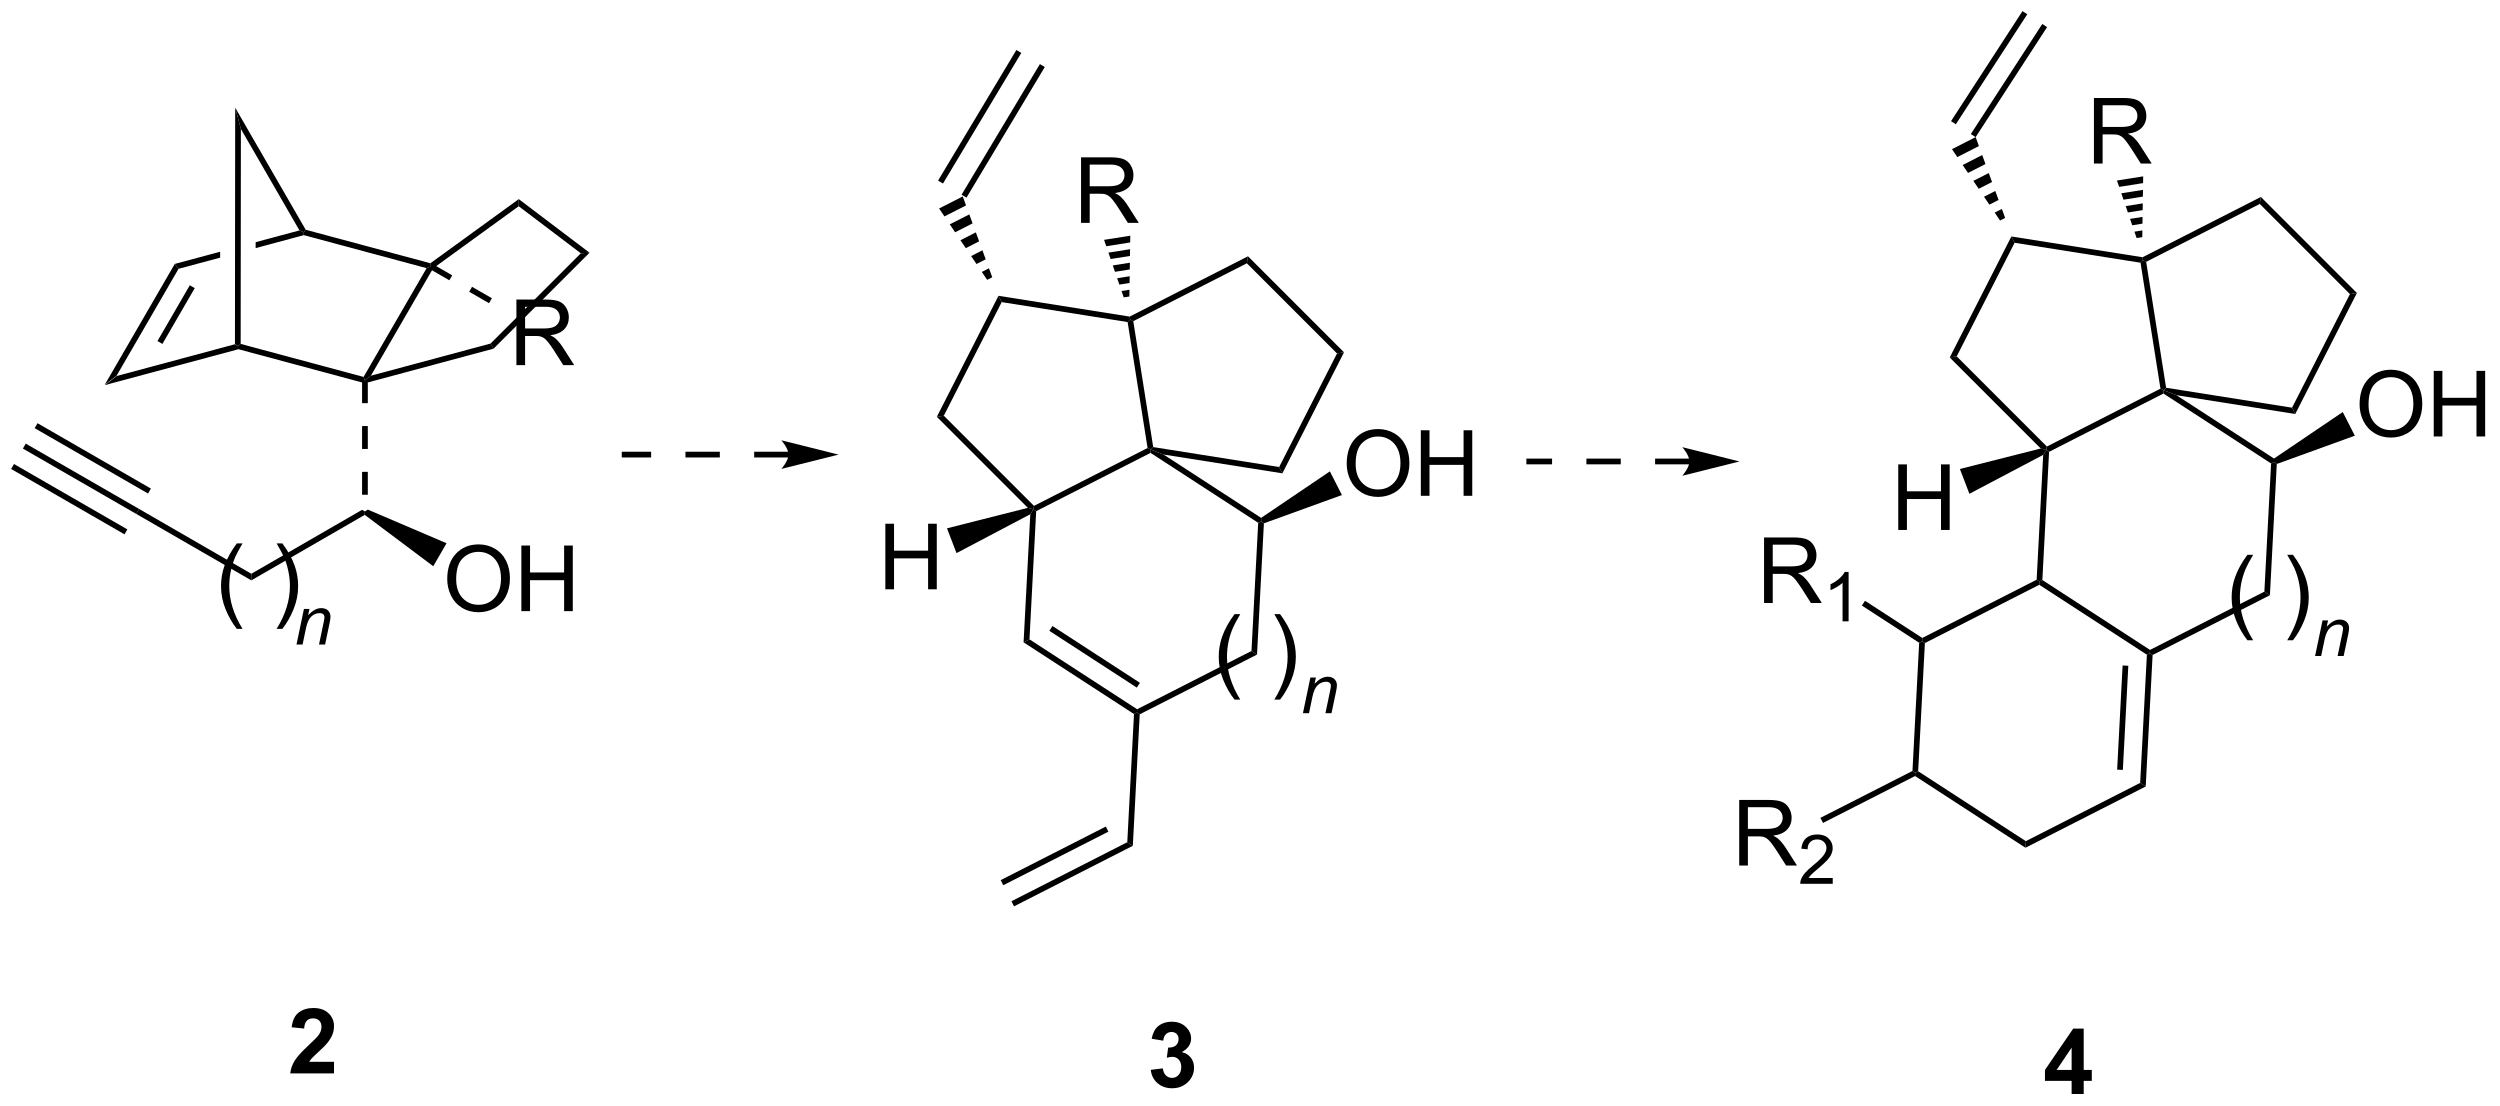 <?xml version="1.0" encoding="UTF-8"?>
<!DOCTYPE svg PUBLIC '-//W3C//DTD SVG 1.0//EN'
          'http://www.w3.org/TR/2001/REC-SVG-20010904/DTD/svg10.dtd'>
<svg stroke-dasharray="none" shape-rendering="auto" xmlns="http://www.w3.org/2000/svg" font-family="'Dialog'" text-rendering="auto" width="599" fill-opacity="1" color-interpolation="auto" color-rendering="auto" preserveAspectRatio="xMidYMid meet" font-size="12px" viewBox="0 0 599 265" fill="black" xmlns:xlink="http://www.w3.org/1999/xlink" stroke="black" image-rendering="auto" stroke-miterlimit="10" stroke-linecap="square" stroke-linejoin="miter" font-style="normal" stroke-width="1" height="265" stroke-dashoffset="0" font-weight="normal" stroke-opacity="1"
><!--Generated by the Batik Graphics2D SVG Generator--><defs id="genericDefs"
  /><g
  ><defs id="defs1"
    ><clipPath clipPathUnits="userSpaceOnUse" id="clipPath1"
      ><path d="M0.646 0.646 L224.931 0.646 L224.931 99.938 L0.646 99.938 L0.646 0.646 Z"
      /></clipPath
      ><clipPath clipPathUnits="userSpaceOnUse" id="clipPath2"
      ><path d="M14.032 28.614 L14.032 125.145 L232.081 125.145 L232.081 28.614 Z"
      /></clipPath
    ></defs
    ><g transform="scale(2.667,2.667) translate(-0.646,-0.646) matrix(1.029,0,0,1.029,-13.788,-28.786)"
    ><path d="M23.177 62.227 L24.217 61.43 L34.554 58.653 L34.803 58.844 L34.803 59.103 Z" stroke="none" clip-path="url(#clipPath2)"
    /></g
    ><g transform="matrix(2.743,0,0,2.743,-38.489,-78.486)"
    ><path d="M34.803 59.103 L34.803 58.844 L35.054 58.653 L45.789 61.538 L45.909 61.829 L45.659 62.021 Z" stroke="none" clip-path="url(#clipPath2)"
    /></g
    ><g transform="matrix(2.743,0,0,2.743,-38.489,-78.486)"
    ><path d="M24.217 61.43 L23.177 62.227 L29.299 51.666 L29.628 52.095 ZM28.219 58.654 L31.042 53.783 L30.61 53.532 L27.786 58.403 Z" stroke="none" clip-path="url(#clipPath2)"
    /></g
    ><g transform="matrix(2.743,0,0,2.743,-38.489,-78.486)"
    ><path d="M40.19 48.739 L36.363 49.767 L36.363 49.767 L36.362 50.285 L36.362 50.285 L40.569 49.154 L40.569 48.896 L40.19 48.739 ZM33.262 50.601 L29.299 51.666 L29.628 52.095 L33.261 51.118 L33.261 51.118 L33.262 50.601 Z" stroke="none" clip-path="url(#clipPath2)"
    /></g
    ><g transform="matrix(2.743,0,0,2.743,-38.489,-78.486)"
    ><path d="M51.625 51.608 L51.675 51.88 L51.296 52.037 L40.569 49.154 L40.569 48.896 L40.734 48.681 Z" stroke="none" clip-path="url(#clipPath2)"
    /></g
    ><g transform="matrix(2.743,0,0,2.743,-38.489,-78.486)"
    ><path d="M40.734 48.681 L40.569 48.896 L40.19 48.739 L35.073 39.878 L34.575 38.016 Z" stroke="none" clip-path="url(#clipPath2)"
    /></g
    ><g transform="matrix(2.743,0,0,2.743,-38.489,-78.486)"
    ><path d="M35.054 58.653 L34.803 58.844 L34.554 58.653 L34.575 38.016 L35.073 39.878 Z" stroke="none" clip-path="url(#clipPath2)"
    /></g
    ><g transform="matrix(2.743,0,0,2.743,-38.489,-78.486)"
    ><path d="M46.429 61.43 L45.909 61.829 L45.789 61.538 L51.296 52.037 L51.675 51.88 L51.767 52.221 Z" stroke="none" clip-path="url(#clipPath2)"
    /></g
    ><g transform="matrix(2.743,0,0,2.743,-38.489,-78.486)"
    ><path d="M52.134 51.856 L51.675 51.88 L51.625 51.608 L59.346 46.006 L59.34 46.628 Z" stroke="none" clip-path="url(#clipPath2)"
    /></g
    ><g transform="matrix(2.743,0,0,2.743,-38.489,-78.486)"
    ><path d="M65.527 50.687 L64.767 50.739 L59.34 46.628 L59.346 46.006 Z" stroke="none" clip-path="url(#clipPath2)"
    /></g
    ><g transform="matrix(2.743,0,0,2.743,-38.489,-78.486)"
    ><path d="M45.659 61.829 L45.659 63.829 L46.159 63.829 L46.159 61.829 ZM45.659 65.829 L45.659 67.829 L46.159 67.829 L46.159 65.829 ZM45.659 69.829 L45.659 71.829 L46.159 71.829 L46.159 69.829 Z" stroke="none" clip-path="url(#clipPath2)"
    /></g
    ><g transform="matrix(2.743,0,0,2.743,-38.489,-78.486)"
    ><path d="M45.659 73.145 L45.909 73.289 L45.893 73.587 L35.984 79.308 L35.984 78.731 Z" stroke="none" clip-path="url(#clipPath2)"
    /></g
    ><g transform="matrix(2.743,0,0,2.743,-38.489,-78.486)"
    ><path d="M53.097 79.205 Q53.097 77.778 53.863 76.974 Q54.629 76.166 55.84 76.166 Q56.631 76.166 57.267 76.546 Q57.905 76.924 58.238 77.601 Q58.574 78.278 58.574 79.138 Q58.574 80.01 58.222 80.698 Q57.871 81.385 57.225 81.739 Q56.582 82.093 55.834 82.093 Q55.027 82.093 54.389 81.703 Q53.754 81.309 53.425 80.635 Q53.097 79.958 53.097 79.205 ZM53.879 79.216 Q53.879 80.252 54.433 80.849 Q54.991 81.442 55.832 81.442 Q56.686 81.442 57.238 80.841 Q57.793 80.239 57.793 79.135 Q57.793 78.434 57.556 77.914 Q57.319 77.393 56.863 77.106 Q56.41 76.817 55.842 76.817 Q55.037 76.817 54.457 77.372 Q53.879 77.924 53.879 79.216 ZM59.573 81.994 L59.573 76.268 L60.33 76.268 L60.33 78.619 L63.307 78.619 L63.307 76.268 L64.065 76.268 L64.065 81.994 L63.307 81.994 L63.307 79.294 L60.33 79.294 L60.33 81.994 L59.573 81.994 Z" stroke="none" clip-path="url(#clipPath2)"
    /></g
    ><g transform="matrix(2.743,0,0,2.743,-38.489,-78.486)"
    ><path d="M45.893 73.587 L45.909 73.289 L46.159 73.126 L53.037 76.065 L51.877 78.074 Z" stroke="none" clip-path="url(#clipPath2)"
    /></g
    ><g transform="matrix(2.743,0,0,2.743,-38.489,-78.486)"
    ><path d="M46.159 62.021 L45.909 61.829 L46.429 61.43 L56.886 58.62 L57.145 59.068 Z" stroke="none" clip-path="url(#clipPath2)"
    /></g
    ><g transform="matrix(2.743,0,0,2.743,-38.489,-78.486)"
    ><path d="M35.984 78.731 L35.984 79.308 L25.934 73.505 L26.186 73.073 Z" stroke="none" clip-path="url(#clipPath2)"
    /></g
    ><g transform="matrix(2.743,0,0,2.743,-38.489,-78.486)"
    ><path d="M26.186 73.073 L25.934 73.505 L16.032 67.796 L16.282 67.363 ZM25.156 74.855 L15.254 69.145 L15.004 69.578 L24.907 75.288 ZM27.212 71.29 L17.31 65.58 L17.06 66.013 L26.963 71.723 Z" stroke="none" clip-path="url(#clipPath2)"
    /></g
    ><g transform="matrix(2.743,0,0,2.743,-38.489,-78.486)"
    ><path d="M210.343 84.539 Q209.764 83.81 209.363 82.831 Q208.964 81.85 208.964 80.802 Q208.964 79.879 209.264 79.032 Q209.613 78.052 210.343 77.076 L210.843 77.076 Q210.374 77.883 210.222 78.23 Q209.986 78.766 209.849 79.348 Q209.683 80.073 209.683 80.808 Q209.683 82.674 210.843 84.539 L210.343 84.539 ZM214.322 84.539 L213.82 84.539 Q214.982 82.674 214.982 80.808 Q214.982 80.078 214.814 79.358 Q214.682 78.776 214.446 78.24 Q214.294 77.891 213.82 77.076 L214.322 77.076 Q215.052 78.052 215.401 79.032 Q215.699 79.879 215.699 80.802 Q215.699 81.85 215.298 82.831 Q214.897 83.81 214.322 84.539 Z" stroke="none" clip-path="url(#clipPath2)"
    /></g
    ><g transform="matrix(2.743,0,0,2.743,-38.489,-78.486)"
    ><path d="M184.339 59.839 L184.95 59.742 L192.824 67.617 L192.776 67.923 L192.29 67.79 Z" stroke="none" clip-path="url(#clipPath2)"
    /></g
    ><g transform="matrix(2.743,0,0,2.743,-38.489,-78.486)"
    ><path d="M193.018 68.08 L192.776 67.923 L192.824 67.617 L202.747 62.561 L203.023 62.702 L203.007 62.99 Z" stroke="none" clip-path="url(#clipPath2)"
    /></g
    ><g transform="matrix(2.743,0,0,2.743,-38.489,-78.486)"
    ><path d="M203.241 62.483 L203.023 62.702 L202.747 62.561 L201.005 51.562 L201.224 51.343 L201.499 51.484 Z" stroke="none" clip-path="url(#clipPath2)"
    /></g
    ><g transform="matrix(2.743,0,0,2.743,-38.489,-78.486)"
    ><path d="M201.183 51.084 L201.224 51.343 L201.005 51.562 L190.006 49.82 L189.725 49.269 Z" stroke="none" clip-path="url(#clipPath2)"
    /></g
    ><g transform="matrix(2.743,0,0,2.743,-38.489,-78.486)"
    ><path d="M189.725 49.269 L190.006 49.82 L184.95 59.742 L184.339 59.839 Z" stroke="none" clip-path="url(#clipPath2)"
    /></g
    ><g transform="matrix(2.743,0,0,2.743,-38.489,-78.486)"
    ><path d="M203.241 62.483 L203.023 62.702 L204.145 63.133 L214.521 64.776 L214.241 64.225 L203.241 62.483 Z" stroke="none" clip-path="url(#clipPath2)"
    /></g
    ><g transform="matrix(2.743,0,0,2.743,-38.489,-78.486)"
    ><path d="M219.907 54.206 L219.297 54.302 L214.241 64.225 L214.521 64.776 L219.907 54.206 Z" stroke="none" clip-path="url(#clipPath2)"
    /></g
    ><g transform="matrix(2.743,0,0,2.743,-38.489,-78.486)"
    ><path d="M219.907 54.206 L219.297 54.302 L211.422 46.428 L211.518 45.817 Z" stroke="none" clip-path="url(#clipPath2)"
    /></g
    ><g transform="matrix(2.743,0,0,2.743,-38.489,-78.486)"
    ><path d="M211.518 45.817 L211.422 46.428 L201.499 51.484 L201.224 51.343 L201.183 51.084 Z" stroke="none" clip-path="url(#clipPath2)"
    /></g
    ><g transform="matrix(2.743,0,0,2.743,-38.489,-78.486)"
    ><path d="M192.503 68.347 L192.776 67.923 L193.018 68.08 L192.431 79.276 L192.174 79.407 L191.932 79.25 Z" stroke="none" clip-path="url(#clipPath2)"
    /></g
    ><g transform="matrix(2.743,0,0,2.743,-38.489,-78.486)"
    ><path d="M192.159 79.695 L192.174 79.407 L192.431 79.276 L201.834 85.382 L201.819 85.67 L201.562 85.801 Z" stroke="none" clip-path="url(#clipPath2)"
    /></g
    ><g transform="matrix(2.743,0,0,2.743,-38.489,-78.486)"
    ><path d="M202.061 85.827 L201.819 85.67 L201.834 85.382 L211.823 80.292 L212.308 80.606 Z" stroke="none" clip-path="url(#clipPath2)"
    /></g
    ><g transform="matrix(2.743,0,0,2.743,-38.489,-78.486)"
    ><path d="M212.308 80.606 L211.823 80.292 L212.41 69.096 L212.667 68.965 L212.908 69.141 Z" stroke="none" clip-path="url(#clipPath2)"
    /></g
    ><g transform="matrix(2.743,0,0,2.743,-38.489,-78.486)"
    ><path d="M212.666 68.666 L212.667 68.965 L212.41 69.096 L203.007 62.99 L203.023 62.702 L204.145 63.133 Z" stroke="none" clip-path="url(#clipPath2)"
    /></g
    ><g transform="matrix(2.743,0,0,2.743,-38.489,-78.486)"
    ><path d="M191.932 79.25 L192.174 79.407 L192.159 79.695 L182.17 84.785 L181.928 84.628 L181.943 84.339 Z" stroke="none" clip-path="url(#clipPath2)"
    /></g
    ><g transform="matrix(2.743,0,0,2.743,-38.489,-78.486)"
    ><path d="M181.67 84.759 L181.928 84.628 L182.17 84.785 L181.583 95.981 L181.326 96.112 L181.084 95.955 Z" stroke="none" clip-path="url(#clipPath2)"
    /></g
    ><g transform="matrix(2.743,0,0,2.743,-38.489,-78.486)"
    ><path d="M181.311 96.4 L181.326 96.112 L181.583 95.981 L190.986 102.087 L190.955 102.664 Z" stroke="none" clip-path="url(#clipPath2)"
    /></g
    ><g transform="matrix(2.743,0,0,2.743,-38.489,-78.486)"
    ><path d="M190.955 102.664 L190.986 102.087 L200.975 96.997 L201.459 97.312 Z" stroke="none" clip-path="url(#clipPath2)"
    /></g
    ><g transform="matrix(2.743,0,0,2.743,-38.489,-78.486)"
    ><path d="M201.459 97.312 L200.975 96.997 L201.562 85.801 L201.819 85.67 L202.061 85.827 ZM199.462 95.866 L199.939 86.768 L199.44 86.742 L198.963 95.84 Z" stroke="none" clip-path="url(#clipPath2)"
    /></g
    ><g transform="matrix(2.743,0,0,2.743,-38.489,-78.486)"
    ><path d="M168.122 81.286 L168.122 75.559 L170.661 75.559 Q171.427 75.559 171.825 75.713 Q172.224 75.867 172.461 76.257 Q172.7 76.648 172.7 77.122 Q172.7 77.731 172.305 78.151 Q171.911 78.567 171.086 78.679 Q171.388 78.825 171.544 78.966 Q171.875 79.27 172.172 79.726 L173.169 81.286 L172.216 81.286 L171.458 80.093 Q171.125 79.578 170.909 79.304 Q170.695 79.031 170.526 78.921 Q170.357 78.812 170.18 78.77 Q170.052 78.742 169.758 78.742 L168.88 78.742 L168.88 81.286 L168.122 81.286 ZM168.88 78.086 L170.508 78.086 Q171.029 78.086 171.32 77.979 Q171.614 77.872 171.766 77.635 Q171.919 77.398 171.919 77.122 Q171.919 76.716 171.622 76.455 Q171.328 76.192 170.693 76.192 L168.88 76.192 L168.88 78.086 Z" stroke="none" clip-path="url(#clipPath2)"
    /></g
    ><g transform="matrix(2.743,0,0,2.743,-38.489,-78.486)"
    ><path d="M175.506 82.886 L174.978 82.886 L174.978 79.525 Q174.787 79.706 174.478 79.888 Q174.17 80.07 173.924 80.162 L173.924 79.652 Q174.365 79.443 174.695 79.148 Q175.027 78.851 175.166 78.574 L175.506 78.574 L175.506 82.886 Z" stroke="none" clip-path="url(#clipPath2)"
    /></g
    ><g transform="matrix(2.743,0,0,2.743,-38.489,-78.486)"
    ><path d="M181.943 84.339 L181.928 84.628 L181.67 84.759 L176.668 81.51 L176.94 81.091 Z" stroke="none" clip-path="url(#clipPath2)"
    /></g
    ><g transform="matrix(2.743,0,0,2.743,-38.489,-78.486)"
    ><path d="M165.952 104.215 L165.952 98.488 L168.491 98.488 Q169.257 98.488 169.655 98.642 Q170.054 98.795 170.291 99.186 Q170.53 99.577 170.53 100.051 Q170.53 100.66 170.134 101.079 Q169.741 101.496 168.916 101.608 Q169.218 101.754 169.374 101.894 Q169.705 102.199 170.001 102.655 L170.999 104.215 L170.046 104.215 L169.288 103.022 Q168.955 102.506 168.738 102.233 Q168.525 101.96 168.356 101.85 Q168.186 101.741 168.009 101.699 Q167.882 101.67 167.587 101.67 L166.71 101.67 L166.71 104.215 L165.952 104.215 ZM166.71 101.014 L168.337 101.014 Q168.858 101.014 169.15 100.907 Q169.444 100.801 169.595 100.564 Q169.749 100.327 169.749 100.051 Q169.749 99.644 169.452 99.384 Q169.158 99.121 168.522 99.121 L166.71 99.121 L166.71 101.014 Z" stroke="none" clip-path="url(#clipPath2)"
    /></g
    ><g transform="matrix(2.743,0,0,2.743,-38.489,-78.486)"
    ><path d="M174.121 105.307 L174.121 105.815 L171.281 105.815 Q171.275 105.623 171.343 105.448 Q171.451 105.158 171.689 104.877 Q171.929 104.596 172.38 104.227 Q173.08 103.653 173.326 103.317 Q173.572 102.981 173.572 102.682 Q173.572 102.369 173.347 102.154 Q173.125 101.938 172.763 101.938 Q172.382 101.938 172.154 102.166 Q171.925 102.395 171.923 102.799 L171.38 102.744 Q171.437 102.137 171.8 101.821 Q172.164 101.502 172.775 101.502 Q173.394 101.502 173.753 101.846 Q174.115 102.188 174.115 102.694 Q174.115 102.951 174.009 103.201 Q173.904 103.45 173.658 103.725 Q173.414 104 172.845 104.481 Q172.371 104.879 172.236 105.022 Q172.101 105.164 172.013 105.307 L174.121 105.307 Z" stroke="none" clip-path="url(#clipPath2)"
    /></g
    ><g transform="matrix(2.743,0,0,2.743,-38.489,-78.486)"
    ><path d="M181.084 95.955 L181.326 96.112 L181.311 96.4 L173.27 100.497 L173.043 100.052 Z" stroke="none" clip-path="url(#clipPath2)"
    /></g
    ><g transform="matrix(2.743,0,0,2.743,-38.489,-78.486)"
    ><path d="M188.734 47.876 L188.268 47.183 L188.894 46.864 L189.18 47.649 ZM187.802 46.49 L187.335 45.798 L188.321 45.295 L188.607 46.08 ZM186.869 45.105 L186.403 44.413 L187.749 43.727 L188.035 44.511 ZM185.936 43.72 L185.47 43.027 L187.176 42.158 L187.463 42.942 ZM185.003 42.334 L184.537 41.642 L186.604 40.589 L186.89 41.373 Z" stroke="none" clip-path="url(#clipPath2)"
    /></g
    ><g transform="matrix(2.743,0,0,2.743,-38.489,-78.486)"
    ><path d="M184.872 39.469 L184.453 39.197 L190.694 29.586 L191.114 29.858 ZM186.602 40.593 L192.844 30.982 L192.424 30.709 L186.183 40.321 Z" stroke="none" clip-path="url(#clipPath2)"
    /></g
    ><g transform="matrix(2.743,0,0,2.743,-38.489,-78.486)"
    ><path d="M196.936 42.899 L196.936 37.173 L199.475 37.173 Q200.241 37.173 200.639 37.326 Q201.038 37.48 201.275 37.871 Q201.514 38.261 201.514 38.735 Q201.514 39.345 201.118 39.764 Q200.725 40.181 199.9 40.292 Q200.202 40.438 200.358 40.579 Q200.689 40.884 200.986 41.339 L201.983 42.899 L201.03 42.899 L200.272 41.707 Q199.939 41.191 199.723 40.917 Q199.509 40.644 199.34 40.535 Q199.171 40.425 198.993 40.384 Q198.866 40.355 198.571 40.355 L197.694 40.355 L197.694 42.899 L196.936 42.899 ZM197.694 39.699 L199.321 39.699 Q199.842 39.699 200.134 39.592 Q200.428 39.485 200.579 39.248 Q200.733 39.011 200.733 38.735 Q200.733 38.329 200.436 38.069 Q200.142 37.806 199.506 37.806 L197.694 37.806 L197.694 39.699 Z" stroke="none" clip-path="url(#clipPath2)"
    /></g
    ><g transform="matrix(2.743,0,0,2.743,-38.489,-78.486)"
    ><path d="M200.664 49.407 L200.473 48.849 L201.167 48.739 L201.158 49.329 ZM200.282 48.29 L200.091 47.732 L201.184 47.559 L201.175 48.149 ZM199.9 47.173 L199.71 46.615 L201.202 46.378 L201.193 46.968 ZM199.519 46.056 L199.328 45.498 L201.22 45.198 L201.211 45.788 ZM199.137 44.939 L198.946 44.381 L201.238 44.018 L201.229 44.608 Z" stroke="none" clip-path="url(#clipPath2)"
    /></g
    ><g transform="matrix(2.743,0,0,2.743,-38.489,-78.486)"
    ><path d="M220.141 63.948 Q220.141 62.521 220.907 61.716 Q221.673 60.909 222.883 60.909 Q223.675 60.909 224.311 61.289 Q224.949 61.667 225.282 62.344 Q225.618 63.021 225.618 63.88 Q225.618 64.753 225.266 65.44 Q224.915 66.128 224.269 66.482 Q223.626 66.836 222.878 66.836 Q222.071 66.836 221.433 66.445 Q220.798 66.052 220.469 65.378 Q220.141 64.701 220.141 63.948 ZM220.923 63.959 Q220.923 64.995 221.477 65.591 Q222.035 66.185 222.876 66.185 Q223.73 66.185 224.282 65.584 Q224.837 64.982 224.837 63.878 Q224.837 63.177 224.6 62.657 Q224.363 62.136 223.907 61.849 Q223.454 61.56 222.886 61.56 Q222.081 61.56 221.501 62.115 Q220.923 62.667 220.923 63.959 ZM226.617 66.737 L226.617 61.011 L227.374 61.011 L227.374 63.362 L230.351 63.362 L230.351 61.011 L231.109 61.011 L231.109 66.737 L230.351 66.737 L230.351 64.037 L227.374 64.037 L227.374 66.737 L226.617 66.737 Z" stroke="none" clip-path="url(#clipPath2)"
    /></g
    ><g transform="matrix(2.743,0,0,2.743,-38.489,-78.486)"
    ><path d="M212.908 69.141 L212.667 68.965 L212.666 68.666 L218.671 64.604 L219.725 66.671 Z" stroke="none" clip-path="url(#clipPath2)"
    /></g
    ><g transform="matrix(2.743,0,0,2.743,-38.489,-78.486)"
    ><path d="M179.843 74.904 L179.843 69.178 L180.601 69.178 L180.601 71.529 L183.577 71.529 L183.577 69.178 L184.335 69.178 L184.335 74.904 L183.577 74.904 L183.577 72.204 L180.601 72.204 L180.601 74.904 L179.843 74.904 Z" stroke="none" clip-path="url(#clipPath2)"
    /></g
    ><g transform="matrix(2.743,0,0,2.743,-38.489,-78.486)"
    ><path d="M192.29 67.79 L192.776 67.923 L192.503 68.347 L186.059 71.744 L185.227 69.578 Z" stroke="none" clip-path="url(#clipPath2)"
    /></g
    ><g transform="matrix(2.743,0,0,2.743,-38.489,-78.486)"
    ><path d="M34.717 83.543 Q34.138 82.813 33.737 81.835 Q33.338 80.854 33.338 79.806 Q33.338 78.882 33.638 78.035 Q33.988 77.055 34.717 76.079 L35.217 76.079 Q34.748 76.886 34.596 77.233 Q34.36 77.769 34.223 78.351 Q34.057 79.076 34.057 79.811 Q34.057 81.677 35.217 83.543 L34.717 83.543 ZM38.696 83.543 L38.194 83.543 Q39.356 81.677 39.356 79.811 Q39.356 79.081 39.188 78.362 Q39.056 77.779 38.821 77.244 Q38.668 76.894 38.194 76.079 L38.696 76.079 Q39.426 77.055 39.775 78.035 Q40.073 78.882 40.073 79.806 Q40.073 80.854 39.672 81.835 Q39.271 82.813 38.696 83.543 Z" stroke="none" clip-path="url(#clipPath2)"
    /></g
    ><g transform="matrix(2.743,0,0,2.743,-38.489,-78.486)"
    ><path d="M121.868 89.722 Q121.288 88.993 120.887 88.014 Q120.488 87.034 120.488 85.986 Q120.488 85.062 120.788 84.215 Q121.138 83.235 121.868 82.259 L122.367 82.259 Q121.899 83.066 121.746 83.413 Q121.51 83.949 121.373 84.531 Q121.208 85.256 121.208 85.991 Q121.208 87.857 122.367 89.722 L121.868 89.722 ZM125.847 89.722 L125.344 89.722 Q126.506 87.857 126.506 85.991 Q126.506 85.261 126.338 84.541 Q126.206 83.959 125.971 83.424 Q125.818 83.074 125.344 82.259 L125.847 82.259 Q126.576 83.235 126.926 84.215 Q127.223 85.062 127.223 85.986 Q127.223 87.034 126.822 88.014 Q126.421 88.993 125.847 89.722 Z" stroke="none" clip-path="url(#clipPath2)"
    /></g
    ><g transform="matrix(2.743,0,0,2.743,-38.489,-78.486)"
    ><path d="M95.863 65.022 L96.474 64.926 L104.349 72.8 L104.3 73.106 L103.814 72.973 Z" stroke="none" clip-path="url(#clipPath2)"
    /></g
    ><g transform="matrix(2.743,0,0,2.743,-38.489,-78.486)"
    ><path d="M104.542 73.263 L104.3 73.106 L104.349 72.8 L114.272 67.745 L114.547 67.885 L114.532 68.173 Z" stroke="none" clip-path="url(#clipPath2)"
    /></g
    ><g transform="matrix(2.743,0,0,2.743,-38.489,-78.486)"
    ><path d="M114.765 67.666 L114.547 67.885 L114.272 67.745 L112.529 56.745 L112.748 56.526 L113.023 56.667 Z" stroke="none" clip-path="url(#clipPath2)"
    /></g
    ><g transform="matrix(2.743,0,0,2.743,-38.489,-78.486)"
    ><path d="M112.707 56.267 L112.748 56.526 L112.529 56.745 L101.53 55.003 L101.249 54.452 Z" stroke="none" clip-path="url(#clipPath2)"
    /></g
    ><g transform="matrix(2.743,0,0,2.743,-38.489,-78.486)"
    ><path d="M101.249 54.452 L101.53 55.003 L96.474 64.926 L95.863 65.022 Z" stroke="none" clip-path="url(#clipPath2)"
    /></g
    ><g transform="matrix(2.743,0,0,2.743,-38.489,-78.486)"
    ><path d="M114.765 67.666 L114.547 67.885 L115.669 68.316 L126.046 69.959 L125.765 69.409 L114.765 67.666 Z" stroke="none" clip-path="url(#clipPath2)"
    /></g
    ><g transform="matrix(2.743,0,0,2.743,-38.489,-78.486)"
    ><path d="M131.431 59.389 L130.821 59.486 L125.765 69.409 L126.046 69.959 L131.431 59.389 Z" stroke="none" clip-path="url(#clipPath2)"
    /></g
    ><g transform="matrix(2.743,0,0,2.743,-38.489,-78.486)"
    ><path d="M131.431 59.389 L130.821 59.486 L122.946 51.611 L123.043 51 Z" stroke="none" clip-path="url(#clipPath2)"
    /></g
    ><g transform="matrix(2.743,0,0,2.743,-38.489,-78.486)"
    ><path d="M123.043 51 L122.946 51.611 L113.023 56.667 L112.748 56.526 L112.707 56.267 Z" stroke="none" clip-path="url(#clipPath2)"
    /></g
    ><g transform="matrix(2.743,0,0,2.743,-38.489,-78.486)"
    ><path d="M104.028 73.53 L104.3 73.106 L104.542 73.263 L103.956 84.459 L103.441 84.721 Z" stroke="none" clip-path="url(#clipPath2)"
    /></g
    ><g transform="matrix(2.743,0,0,2.743,-38.489,-78.486)"
    ><path d="M103.441 84.721 L103.956 84.459 L113.358 90.565 L113.343 90.853 L113.086 90.984 ZM105.692 83.715 L113.332 88.676 L113.604 88.257 L105.964 83.295 Z" stroke="none" clip-path="url(#clipPath2)"
    /></g
    ><g transform="matrix(2.743,0,0,2.743,-38.489,-78.486)"
    ><path d="M113.585 91.01 L113.343 90.853 L113.358 90.565 L123.348 85.475 L123.832 85.79 Z" stroke="none" clip-path="url(#clipPath2)"
    /></g
    ><g transform="matrix(2.743,0,0,2.743,-38.489,-78.486)"
    ><path d="M123.832 85.79 L123.348 85.475 L123.934 74.279 L124.192 74.148 L124.433 74.325 Z" stroke="none" clip-path="url(#clipPath2)"
    /></g
    ><g transform="matrix(2.743,0,0,2.743,-38.489,-78.486)"
    ><path d="M124.191 73.849 L124.192 74.148 L123.934 74.279 L114.532 68.173 L114.547 67.885 L115.669 68.316 Z" stroke="none" clip-path="url(#clipPath2)"
    /></g
    ><g transform="matrix(2.743,0,0,2.743,-38.489,-78.486)"
    ><path d="M102.608 107.781 L102.381 107.336 L112.499 102.18 L112.983 102.495 ZM101.668 105.937 L110.85 101.258 L110.623 100.813 L101.442 105.491 Z" stroke="none" clip-path="url(#clipPath2)"
    /></g
    ><g transform="matrix(2.743,0,0,2.743,-38.489,-78.486)"
    ><path d="M112.983 102.495 L112.499 102.18 L113.086 90.984 L113.343 90.853 L113.585 91.01 Z" stroke="none" clip-path="url(#clipPath2)"
    /></g
    ><g transform="matrix(2.743,0,0,2.743,-38.489,-78.486)"
    ><path d="M100.259 53.059 L99.792 52.366 L100.418 52.047 L100.704 52.832 ZM99.326 51.674 L98.86 50.981 L99.846 50.478 L100.132 51.263 ZM98.393 50.288 L97.927 49.596 L99.273 48.91 L99.559 49.694 ZM97.46 48.903 L96.994 48.21 L98.701 47.341 L98.987 48.125 ZM96.528 47.518 L96.061 46.825 L98.128 45.772 L98.415 46.556 Z" stroke="none" clip-path="url(#clipPath2)"
    /></g
    ><g transform="matrix(2.743,0,0,2.743,-38.489,-78.486)"
    ><path d="M96.401 44.645 L95.972 44.388 L102.813 32.98 L103.242 33.237 ZM98.455 45.876 L105.295 34.468 L104.866 34.211 L98.026 45.619 Z" stroke="none" clip-path="url(#clipPath2)"
    /></g
    ><g transform="matrix(2.743,0,0,2.743,-38.489,-78.486)"
    ><path d="M108.46 48.082 L108.46 42.356 L110.999 42.356 Q111.765 42.356 112.163 42.51 Q112.562 42.663 112.799 43.054 Q113.038 43.444 113.038 43.918 Q113.038 44.528 112.643 44.947 Q112.249 45.364 111.424 45.476 Q111.726 45.621 111.882 45.762 Q112.213 46.067 112.51 46.523 L113.507 48.082 L112.554 48.082 L111.796 46.89 Q111.463 46.374 111.247 46.101 Q111.033 45.827 110.864 45.718 Q110.695 45.608 110.518 45.567 Q110.39 45.538 110.096 45.538 L109.218 45.538 L109.218 48.082 L108.46 48.082 ZM109.218 44.882 L110.846 44.882 Q111.367 44.882 111.658 44.775 Q111.953 44.668 112.104 44.431 Q112.257 44.194 112.257 43.918 Q112.257 43.512 111.96 43.252 Q111.666 42.989 111.031 42.989 L109.218 42.989 L109.218 44.882 Z" stroke="none" clip-path="url(#clipPath2)"
    /></g
    ><g transform="matrix(2.743,0,0,2.743,-38.489,-78.486)"
    ><path d="M112.188 54.59 L111.997 54.032 L112.691 53.922 L112.682 54.512 ZM111.806 53.473 L111.616 52.915 L112.709 52.742 L112.7 53.332 ZM111.425 52.356 L111.234 51.798 L112.727 51.561 L112.718 52.151 ZM111.043 51.239 L110.852 50.681 L112.744 50.381 L112.735 50.971 ZM110.662 50.122 L110.471 49.564 L112.762 49.201 L112.753 49.791 Z" stroke="none" clip-path="url(#clipPath2)"
    /></g
    ><g transform="matrix(2.743,0,0,2.743,-38.489,-78.486)"
    ><path d="M131.666 69.131 Q131.666 67.704 132.431 66.9 Q133.197 66.092 134.408 66.092 Q135.2 66.092 135.835 66.472 Q136.473 66.85 136.806 67.527 Q137.142 68.204 137.142 69.064 Q137.142 69.936 136.791 70.624 Q136.439 71.311 135.793 71.665 Q135.15 72.019 134.403 72.019 Q133.595 72.019 132.957 71.629 Q132.322 71.236 131.994 70.561 Q131.666 69.884 131.666 69.131 ZM132.447 69.142 Q132.447 70.178 133.002 70.775 Q133.559 71.368 134.4 71.368 Q135.254 71.368 135.806 70.767 Q136.361 70.165 136.361 69.061 Q136.361 68.361 136.124 67.84 Q135.887 67.319 135.431 67.032 Q134.978 66.743 134.41 66.743 Q133.606 66.743 133.025 67.298 Q132.447 67.85 132.447 69.142 ZM138.141 71.92 L138.141 66.194 L138.899 66.194 L138.899 68.545 L141.875 68.545 L141.875 66.194 L142.633 66.194 L142.633 71.92 L141.875 71.92 L141.875 69.22 L138.899 69.22 L138.899 71.92 L138.141 71.92 Z" stroke="none" clip-path="url(#clipPath2)"
    /></g
    ><g transform="matrix(2.743,0,0,2.743,-38.489,-78.486)"
    ><path d="M124.433 74.325 L124.192 74.148 L124.191 73.849 L130.196 69.787 L131.249 71.854 Z" stroke="none" clip-path="url(#clipPath2)"
    /></g
    ><g transform="matrix(2.743,0,0,2.743,-38.489,-78.486)"
    ><path d="M91.367 80.088 L91.367 74.361 L92.125 74.361 L92.125 76.713 L95.101 76.713 L95.101 74.361 L95.859 74.361 L95.859 80.088 L95.101 80.088 L95.101 77.387 L92.125 77.387 L92.125 80.088 L91.367 80.088 Z" stroke="none" clip-path="url(#clipPath2)"
    /></g
    ><g transform="matrix(2.743,0,0,2.743,-38.489,-78.486)"
    ><path d="M103.814 72.973 L104.3 73.106 L104.028 73.53 L97.583 76.927 L96.751 74.761 Z" stroke="none" clip-path="url(#clipPath2)"
    /></g
    ><g transform="matrix(2.743,0,0,2.743,-38.489,-78.486)"
    ><path d="M76.908 68.073 L73.908 68.073 L73.908 68.573 L76.908 68.573 L76.908 68.073 ZM70.908 68.073 L68.343 68.073 L68.343 68.573 L70.908 68.573 L70.908 68.073 ZM82.908 68.073 L79.908 68.073 L79.908 68.573 L82.908 68.573 L82.908 68.073 ZM87.283 68.323 L82.283 67.073 C82.283 67.073 82.908 67.776 82.908 68.323 C82.908 68.87 82.283 69.573 82.283 69.573 Z" stroke="none" clip-path="url(#clipPath2)"
    /></g
    ><g transform="matrix(2.743,0,0,2.743,-38.489,-78.486)"
    ><path d="M155.604 68.672 L152.604 68.672 L152.604 69.172 L155.604 69.172 L155.604 68.672 ZM149.604 68.672 L147.359 68.672 L147.359 69.172 L149.604 69.172 L149.604 68.672 ZM161.604 68.672 L158.604 68.672 L158.604 69.172 L161.604 69.172 L161.604 68.672 ZM165.979 68.922 L160.979 67.672 C160.979 67.672 161.604 68.375 161.604 68.922 C161.604 69.469 160.979 70.172 160.979 70.172 Z" stroke="none" clip-path="url(#clipPath2)"
    /></g
    ><g transform="matrix(2.743,0,0,2.743,-38.489,-78.486)"
    ><path d="M43.207 121.362 L43.207 122.376 L39.385 122.376 Q39.447 121.802 39.758 121.287 Q40.068 120.772 40.984 119.923 Q41.722 119.235 41.888 118.991 Q42.113 118.652 42.113 118.324 Q42.113 117.959 41.916 117.762 Q41.722 117.565 41.375 117.565 Q41.033 117.565 40.832 117.772 Q40.63 117.977 40.599 118.456 L39.512 118.347 Q39.61 117.446 40.123 117.056 Q40.635 116.662 41.404 116.662 Q42.245 116.662 42.726 117.118 Q43.207 117.571 43.207 118.246 Q43.207 118.629 43.07 118.978 Q42.933 119.325 42.633 119.706 Q42.436 119.957 41.919 120.43 Q41.404 120.904 41.264 121.059 Q41.127 121.214 41.041 121.362 L43.207 121.362 Z" stroke="none" clip-path="url(#clipPath2)"
    /></g
    ><g transform="matrix(2.743,0,0,2.743,-38.489,-78.486)"
    ><path d="M114.55 122.063 L115.606 121.936 Q115.655 122.34 115.875 122.555 Q116.098 122.767 116.414 122.767 Q116.75 122.767 116.98 122.511 Q117.213 122.254 117.213 121.82 Q117.213 121.408 116.991 121.168 Q116.771 120.927 116.452 120.927 Q116.243 120.927 115.95 121.007 L116.072 120.119 Q116.514 120.13 116.747 119.928 Q116.98 119.723 116.98 119.384 Q116.98 119.097 116.809 118.926 Q116.639 118.756 116.354 118.756 Q116.075 118.756 115.875 118.95 Q115.679 119.144 115.637 119.516 L114.63 119.346 Q114.737 118.831 114.946 118.523 Q115.158 118.212 115.536 118.036 Q115.917 117.86 116.385 117.86 Q117.19 117.86 117.674 118.373 Q118.075 118.792 118.075 119.32 Q118.075 120.068 117.255 120.515 Q117.744 120.619 118.036 120.984 Q118.331 121.349 118.331 121.866 Q118.331 122.614 117.783 123.145 Q117.237 123.672 116.421 123.672 Q115.648 123.672 115.138 123.227 Q114.63 122.782 114.55 122.063 Z" stroke="none" clip-path="url(#clipPath2)"
    /></g
    ><g transform="matrix(2.743,0,0,2.743,-38.489,-78.486)"
    ><path d="M194.987 124.173 L194.987 123.027 L192.658 123.027 L192.658 122.072 L195.127 118.459 L196.043 118.459 L196.043 122.069 L196.749 122.069 L196.749 123.027 L196.043 123.027 L196.043 124.173 L194.987 124.173 ZM194.987 122.069 L194.987 120.123 L193.68 122.069 L194.987 122.069 Z" stroke="none" clip-path="url(#clipPath2)"
    /></g
    ><g transform="matrix(2.743,0,0,2.743,-38.489,-78.486)"
    ><path d="M59.14 60.505 L59.14 54.779 L61.679 54.779 Q62.445 54.779 62.843 54.932 Q63.242 55.086 63.478 55.477 Q63.718 55.867 63.718 56.341 Q63.718 56.95 63.322 57.37 Q62.929 57.786 62.103 57.898 Q62.406 58.044 62.562 58.185 Q62.893 58.49 63.19 58.945 L64.187 60.505 L63.234 60.505 L62.476 59.312 Q62.143 58.797 61.926 58.523 Q61.713 58.25 61.544 58.141 Q61.374 58.031 61.197 57.99 Q61.07 57.961 60.775 57.961 L59.898 57.961 L59.898 60.505 L59.14 60.505 ZM59.898 57.305 L61.525 57.305 Q62.046 57.305 62.338 57.198 Q62.632 57.091 62.783 56.854 Q62.937 56.617 62.937 56.341 Q62.937 55.935 62.64 55.675 Q62.346 55.411 61.71 55.411 L59.898 55.411 L59.898 57.305 Z" stroke="none" clip-path="url(#clipPath2)"
    /></g
    ><g transform="matrix(2.743,0,0,2.743,-38.489,-78.486)"
    ><path d="M51.55 52.097 L53.282 53.097 L53.532 52.664 L51.8 51.664 ZM55.015 54.097 L56.747 55.097 L56.997 54.664 L55.265 53.664 Z" stroke="none" clip-path="url(#clipPath2)"
    /></g
    ><g transform="matrix(2.743,0,0,2.743,-38.489,-78.486)"
    ><path d="M57.145 59.068 L56.886 58.62 L64.767 50.739 L65.527 50.687 Z" stroke="none" clip-path="url(#clipPath2)"
    /></g
    ><g transform="matrix(2.743,0,0,2.743,-38.489,-78.486)"
    ><path d="M39.931 84.915 L40.581 81.804 L41.062 81.804 L40.948 82.345 Q41.261 82.026 41.532 81.88 Q41.806 81.733 42.091 81.733 Q42.468 81.733 42.683 81.938 Q42.899 82.144 42.899 82.485 Q42.899 82.659 42.823 83.03 L42.427 84.915 L41.897 84.915 L42.309 82.942 Q42.372 82.655 42.372 82.519 Q42.372 82.362 42.265 82.267 Q42.157 82.169 41.956 82.169 Q41.548 82.169 41.229 82.462 Q40.913 82.755 40.763 83.468 L40.462 84.915 L39.931 84.915 Z" stroke="none" clip-path="url(#clipPath2)"
    /></g
    ><g transform="matrix(2.743,0,0,2.743,-38.489,-78.486)"
    ><path d="M127.843 90.909 L128.493 87.798 L128.974 87.798 L128.86 88.339 Q129.173 88.02 129.444 87.874 Q129.718 87.727 130.003 87.727 Q130.38 87.727 130.595 87.932 Q130.811 88.138 130.811 88.479 Q130.811 88.653 130.735 89.024 L130.339 90.909 L129.809 90.909 L130.221 88.936 Q130.284 88.649 130.284 88.513 Q130.284 88.356 130.177 88.261 Q130.069 88.163 129.868 88.163 Q129.46 88.163 129.141 88.456 Q128.825 88.749 128.675 89.462 L128.374 90.909 L127.843 90.909 Z" stroke="none" clip-path="url(#clipPath2)"
    /></g
    ><g transform="matrix(2.743,0,0,2.743,-38.489,-78.486)"
    ><path d="M216.254 85.914 L216.905 82.803 L217.385 82.803 L217.272 83.344 Q217.584 83.025 217.856 82.879 Q218.129 82.732 218.414 82.732 Q218.791 82.732 219.006 82.937 Q219.223 83.142 219.223 83.484 Q219.223 83.658 219.147 84.029 L218.75 85.914 L218.221 85.914 L218.633 83.941 Q218.696 83.654 218.696 83.517 Q218.696 83.361 218.588 83.266 Q218.481 83.168 218.28 83.168 Q217.871 83.168 217.553 83.461 Q217.237 83.754 217.086 84.467 L216.785 85.914 L216.254 85.914 Z" stroke="none" clip-path="url(#clipPath2)"
    /></g
  ></g
></svg
>
